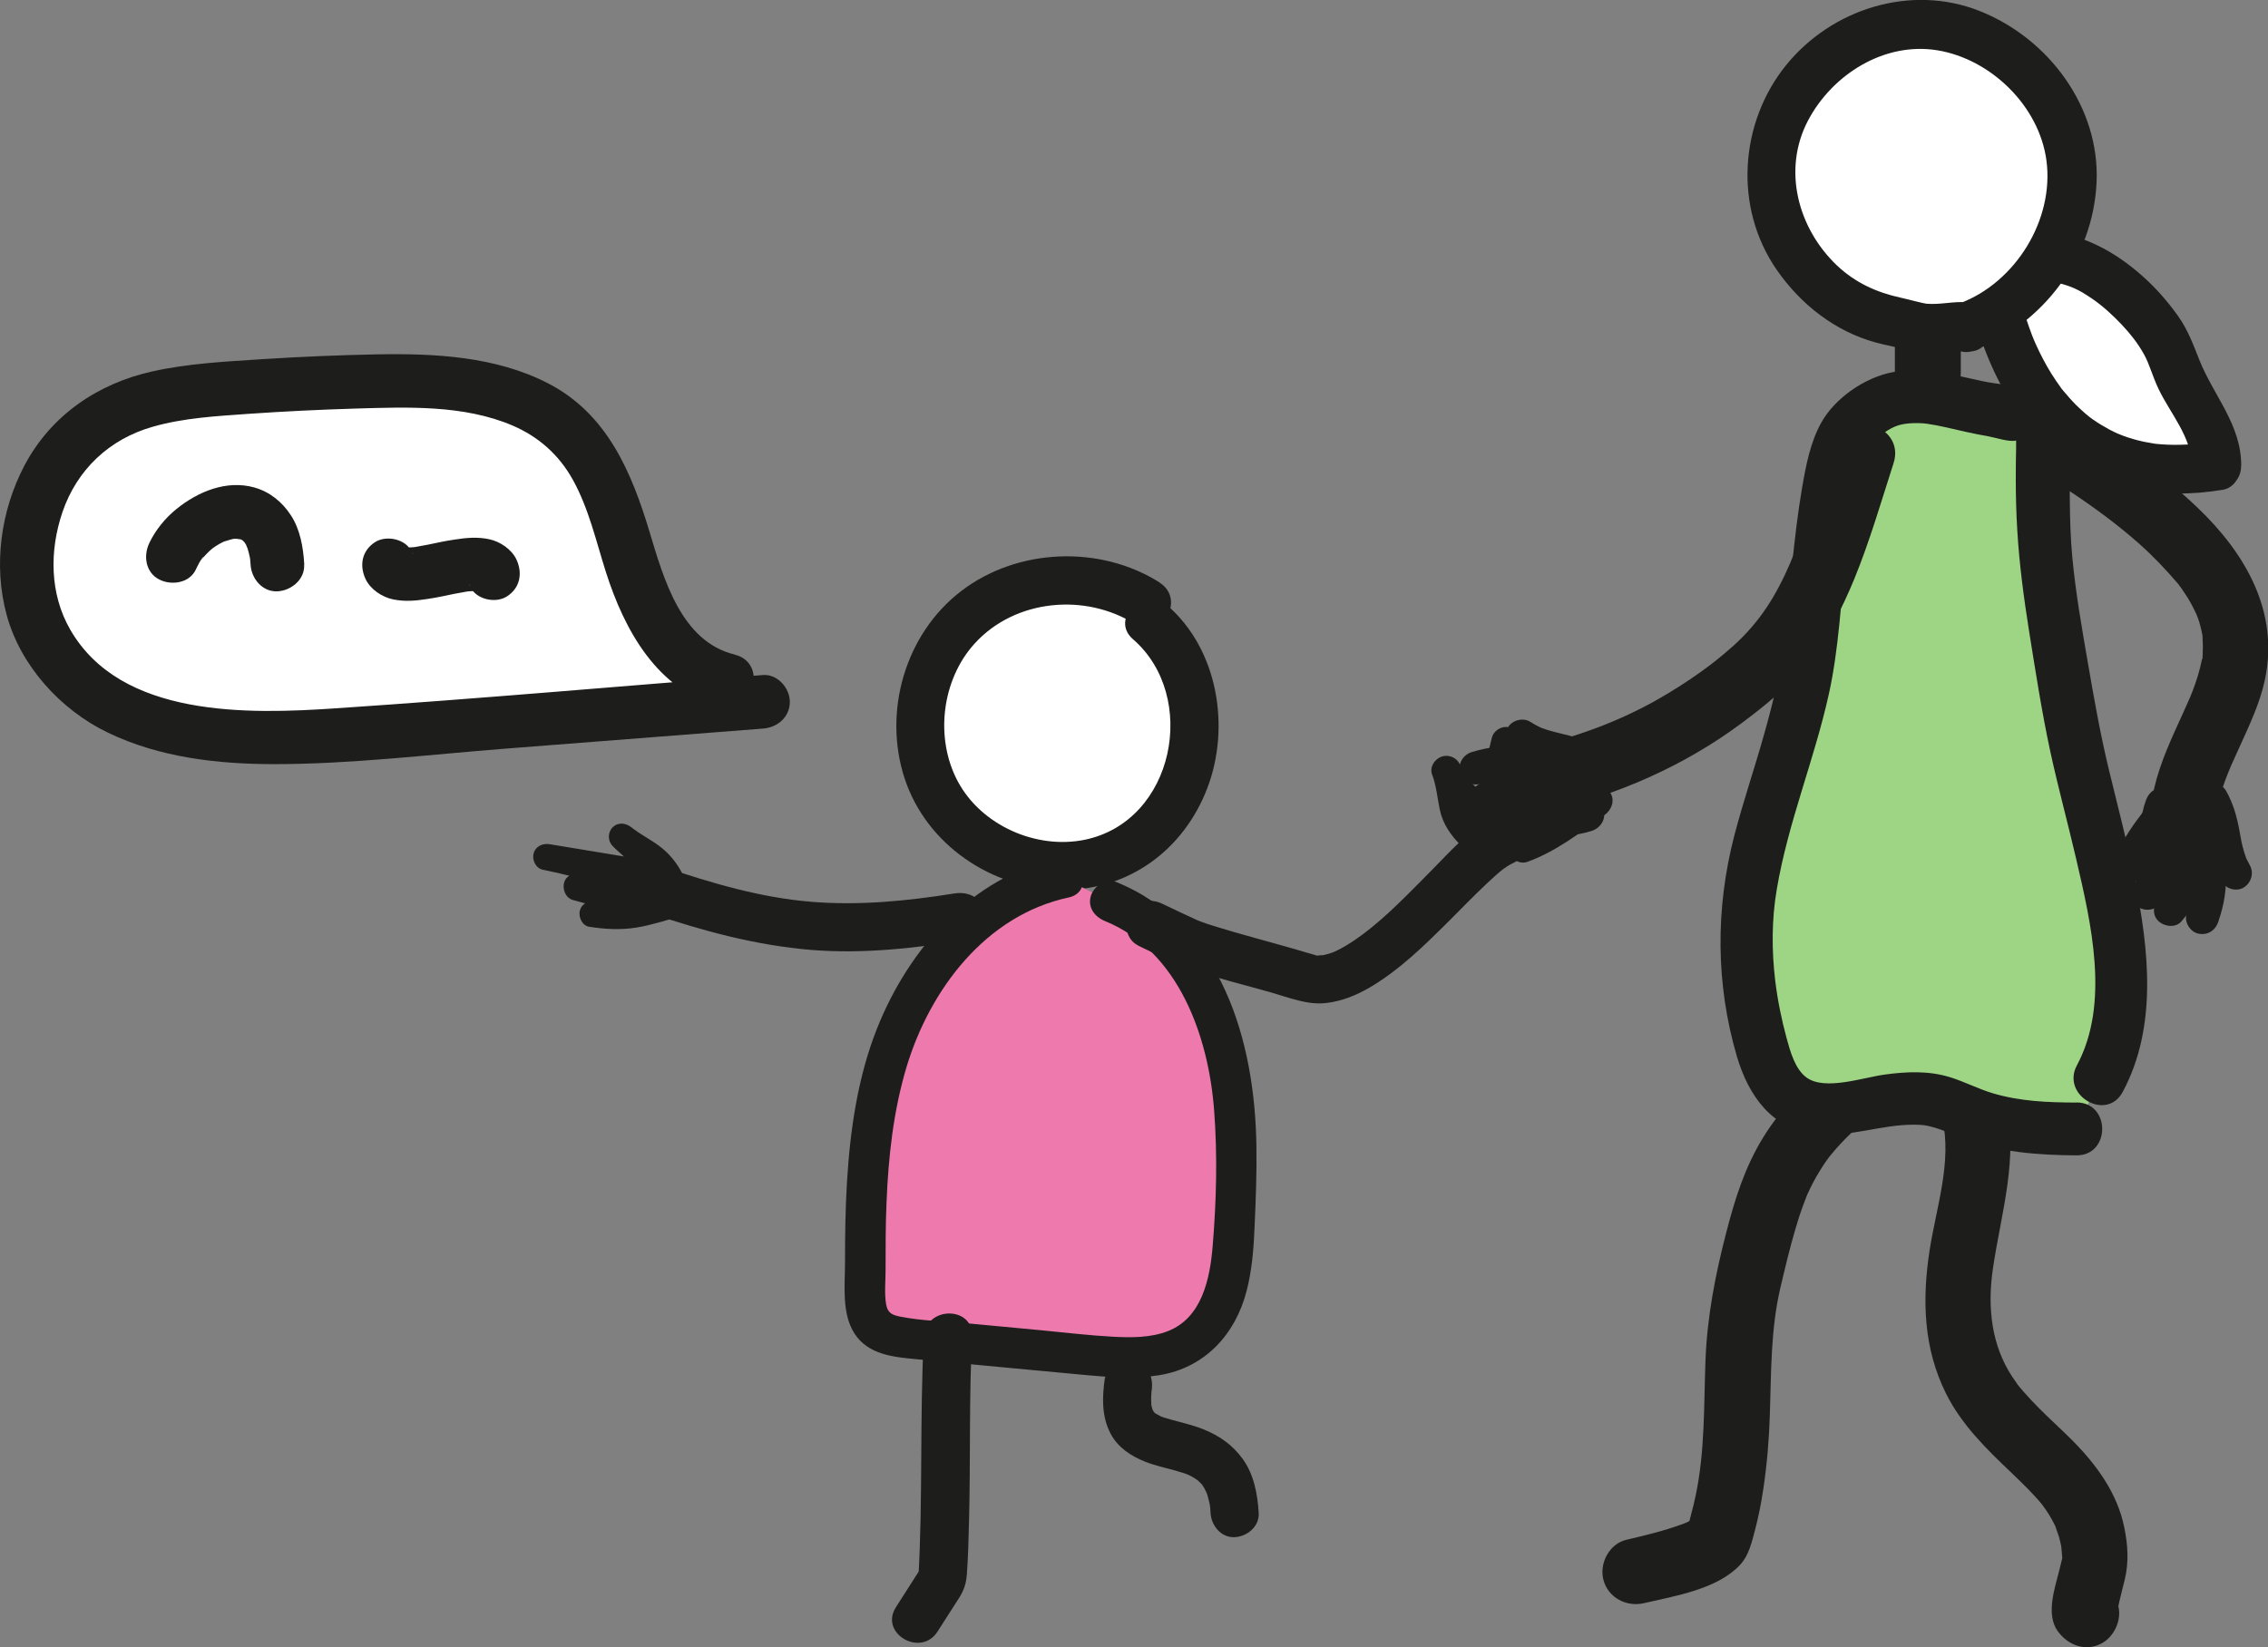 <svg viewBox="0 0 209.16 151.96" xmlns="http://www.w3.org/2000/svg" data-name="Layer 2" id="Layer_2">
  <rect x="0" y="0" width="209.16" height="151.96" fill="#808080" stroke="none"/>
  <defs>
    <style>
      .cls-1 {
        fill: #1d1d1b;
      }

      .cls-1, .cls-2, .cls-3, .cls-4 {
        stroke-width: 0px;
      }

      .cls-2 {
        fill: #9dd584;
      }

      .cls-3 {
        fill: #fff;
      }

      .cls-4 {
        fill: #ee79ad;
      }
    </style>
  </defs>
  <g data-name="Layer 1" id="Layer_1-2">
    <g>
      <g>
        <g>
          <g>
            <path d="M105.85,55.66c-5.17-3.39-12.68-2.69-17.08,1.65s-5.17,11.91-1.66,17c3.51,5.09,10.93,7.05,16.46,4.28,7.52-3.78,8.94-15.78,2.5-21.2" class="cls-3"></path>
            <path d="M106.97,53.75c-5.51-3.5-13.13-3.2-18.32.77s-7.23,11.14-5.23,17.27,8.08,10.26,14.56,10.3c6.15.04,11.18-3.71,13.35-9.36s1-12.84-3.7-16.9c-2.15-1.86-5.31,1.27-3.14,3.14,6.07,5.25,3.85,16.8-4.47,18.5-4.47.91-9.5-1.33-11.67-5.35s-1.5-9.43,1.54-12.76c3.73-4.1,10.23-4.69,14.83-1.76,2.42,1.54,4.65-2.3,2.24-3.84h0Z" class="cls-1"></path>
          </g>
          <g>
            <path d="M98.07,80.99c-7.54,1.52-13.21,8.17-15.77,15.42-2.55,7.26-2.54,15.13-2.49,22.82,0,1.05.04,2.18.71,2.99.77.93,2.1,1.11,3.29,1.22,5.6.53,11.21,1.06,16.81,1.58,3.27.31,6.89.52,9.51-1.46,3.12-2.36,3.55-6.81,3.7-10.72.23-5.68.44-11.46-1.07-16.93-1.51-5.47-5.06-10.69-10.36-12.75" class="cls-4"></path>
            <path d="M97.57,79.18c-7.99,1.71-13.78,8.37-16.69,15.7-1.78,4.49-2.48,9.37-2.77,14.16-.15,2.47-.18,4.94-.18,7.41,0,2.12-.33,4.69.87,6.56,1.27,1.98,3.64,2.18,5.77,2.38,2.64.25,5.27.5,7.91.74s5.27.5,7.91.74c2.18.2,4.35.34,6.52-.01,4.19-.68,7.01-3.74,8.05-7.75.5-1.92.66-3.93.74-5.91.11-2.49.21-4.98.17-7.48-.14-9.67-3.18-20.41-12.96-24.37-.95-.38-2.05.42-2.31,1.31-.31,1.07.38,1.93,1.31,2.31,6.82,2.77,9.55,10.7,10.06,17.45.32,4.16.21,8.44-.14,12.6-.25,2.98-1,6.55-4.11,7.77-1.61.63-3.41.61-5.11.52-2.15-.12-4.3-.37-6.44-.58-2.31-.22-4.62-.43-6.92-.65-2.05-.19-4.2-.22-6.22-.62-.76-.15-1.17-.34-1.31-1.14-.17-1.01-.05-2.15-.05-3.17,0-2.09,0-4.17.09-6.26.17-4.21.63-8.4,1.84-12.45,2.16-7.17,7.31-14.01,14.96-15.65,2.36-.5,1.36-4.12-1-3.62h0Z" class="cls-1"></path>
          </g>
          <path d="M85.2,123.31c-.39,7.45-.08,14.92-.51,22.37l.3-1.12c-.79,1.24-1.58,2.48-2.37,3.71-1.54,2.42,2.3,4.65,3.84,2.24.66-1.03,1.32-2.06,1.98-3.09.46-.73.67-1.34.73-2.24.12-1.69.16-3.38.2-5.07.14-5.6-.01-11.21.28-16.8.15-2.86-4.29-2.85-4.44,0h0Z" class="cls-1"></path>
          <path d="M101.9,127.08c-.26,1.77-.33,3.56.53,5.19.68,1.28,1.88,2.05,3.18,2.57.93.37,1.92.57,2.89.85.24.07.48.14.72.22.13.04.25.09.37.14.48.17-.5-.24-.04-.02.23.11.45.22.66.36.1.06.19.14.3.2.23.12-.47-.4-.2-.16.06.05.12.1.17.15.11.1.22.22.33.32.41.41-.2-.33.01,0,.09.14.19.28.27.43.05.09.3.65.15.26s.07.23.11.33c.06.2.11.4.16.61.02.11.05.22.07.33.01.08.08.49.02.12-.06-.4,0,.09.01.14.01.15.02.31.03.46.07,1.16.97,2.28,2.22,2.22,1.15-.05,2.29-.98,2.22-2.22-.1-1.73-.44-3.57-1.48-5-.94-1.3-2.14-2.13-3.62-2.73-.97-.39-1.98-.61-2.98-.89-.21-.06-.43-.12-.64-.19-.12-.04-.23-.08-.34-.12-.52-.18.46.23.09.04-.19-.1-.38-.2-.57-.31-.36-.21.04-.04.15.13-.05-.09-.2-.18-.27-.25-.03-.03-.06-.08-.1-.11-.22-.17.29.46.16.21-.06-.11-.14-.23-.2-.33-.25-.4.16.55.03.07-.04-.14-.09-.29-.12-.43-.01-.06-.02-.13-.04-.19-.09-.36.04.59.03.19,0-.17-.02-.33-.02-.5,0-.2,0-.41.02-.61,0-.11.02-.22.03-.33.03-.44-.08.51,0,.03.17-1.14-.29-2.44-1.55-2.73-1.06-.24-2.55.32-2.73,1.55h0Z" class="cls-1"></path>
          <path d="M88.01,82.42c-4.36.7-8.77,1.13-13.18.77-4.68-.38-9.24-1.73-13.67-3.23-2.71-.92-3.88,3.37-1.18,4.28,4.83,1.64,9.75,2.97,14.85,3.39,4.81.39,9.62-.17,14.37-.93,1.19-.19,1.84-1.67,1.55-2.73-.35-1.26-1.54-1.74-2.73-1.55h0Z" class="cls-1"></path>
          <path d="M104.94,87.22c1.72.82,3.43,1.7,5.24,2.31,2.3.78,4.69,1.35,7.03,2.02,1.65.47,3.32,1.17,5.07.98,1.43-.16,2.77-.7,4.01-1.42,2.76-1.61,5.11-3.93,7.35-6.16,1.15-1.15,2.28-2.32,3.47-3.44.5-.47,1.01-.94,1.55-1.37.2-.16-.06.05-.08.07.14-.1.27-.2.41-.29.2-.13.41-.24.62-.34,1.09-.49,1.36-2.08.8-3.04-.66-1.12-1.94-1.29-3.04-.8-2.03.92-3.71,2.9-5.25,4.45-2.05,2.06-4.15,4.29-6.44,6-.93.7-2.21,1.5-2.98,1.74-.23.07-.47.14-.71.19-.35.07.34-.02,0,0-.13,0-.26,0-.39.02-.49.05.09.08-.25-.02-.59-.16-1.17-.34-1.75-.51-2.55-.74-5.13-1.4-7.67-2.19-.36-.11-.72-.23-1.07-.36-.17-.06-.34-.13-.51-.2-.27-.1.45.21-.06-.03-1.04-.48-2.07-.96-3.1-1.46-1.08-.52-2.4-.3-3.04.8-.57.97-.29,2.52.8,3.04h0Z" class="cls-1"></path>
          <path d="M62.94,80.61c-.54-1.05-1.25-1.92-2.21-2.62-.81-.59-1.71-1.04-2.5-1.67-.52-.41-1.22-.5-1.73,0-.47.47-.46,1.25,0,1.73.49.5,1.05.93,1.53,1.43.05.05.25.32.09.09.08.12.15.24.21.37-.09-.19.09.27.1.32.07.22.12.45.16.67l1.5-1.5c-3.13-.52-6.25-1.03-9.38-1.55-.65-.11-1.31.17-1.5.85-.16.6.2,1.37.85,1.5,3.61.71,7.07,1.99,10.74,2.35,1.4.14,1.62-2.04.32-2.4-1.38-.39-2.76-.45-4.17-.25s-2.72.55-4.1.75c-1.23.18-1.09,2.07,0,2.35,3.12.81,6.16,1.86,9.43,1.58l-.32-2.4c-1.21.33-2.4.72-3.63.95-1.06.2-2.24.15-3.35-.02-.65-.1-1.31.17-1.5.85-.16.58.2,1.4.85,1.5,1.46.23,2.87.31,4.34.08,1.34-.21,2.64-.65,3.94-1s1.08-2.52-.32-2.4c-3.07.26-5.86-.73-8.78-1.49v2.35c2.36-.34,4.6-1.16,6.98-.49l.32-2.4c-3.44-.33-6.71-1.6-10.09-2.26l-.65,2.35c3.13.52,6.25,1.03,9.38,1.55.93.15,1.71-.53,1.5-1.5-.19-.87-.47-1.7-1.06-2.38-.49-.58-1.13-1.03-1.66-1.58l-1.73,1.73c.86.68,1.78,1.23,2.68,1.83.66.44,1.21,1.12,1.64,1.96.72,1.4,2.83.16,2.11-1.23h0Z" class="cls-1"></path>
          <path d="M136.69,76.05c-.2-.2-.53-.54-.63-.67-.05-.07-.27-.41-.37-.6-.03-.06-.14-.38-.04-.07-.03-.1-.07-.2-.1-.3-.06-.21-.11-.43-.15-.64-.19-1.04-.3-2.05-.67-3.05l-2.49,1.05c.52.92,1.07,1.83,1.79,2.61.76.82,1.72,1.45,2.67,2.02.74.45,1.79.03,2-.81.57-2.25.96-4.54,1.53-6.79h-2.63c.53,1.45,1.18,2.91,1.47,4.44.01.05.08.57.05.28.01.13.03.26.03.39.02.36,0,.71-.02,1.07-.02.29.02-.07-.03.2-.04.2-.07.4-.12.6-.1.44-.24.88-.39,1.31l2.68.36c.13-1.41.14-2.84.31-4.25.15-1.18.53-2.46,1.27-3.53l-2.49-1.05c-.47,3.24-1.37,6.28-3.11,9.04-.82,1.31,1.07,2.77,2.14,1.65s2.13-2.1,3.05-3.29,1.55-2.55,1.94-4.02c.19-.71-.24-1.48-.95-1.68s-1.48.24-1.68.95c-.1.39-.22.77-.36,1.15,0,0-.16.41-.07.18-.07.16-.14.31-.22.47-.13.26-.27.51-.43.75-.09.13-.18.27-.27.4-.05.06-.09.13-.14.19.08-.1.09-.11.03-.04-.87,1.07-1.88,2.01-2.83,3.01l2.14,1.65c1.85-2.95,2.89-6.27,3.38-9.7.1-.67-.11-1.33-.79-1.61s-1.3-.02-1.7.56c-1.87,2.7-1.66,6.03-1.96,9.15-.06.67.57,1.26,1.18,1.34.7.08,1.27-.32,1.49-.98.57-1.65.8-3.31.52-5.04-.26-1.62-.96-3.16-1.52-4.69-.21-.57-.68-1-1.31-1-.59,0-1.17.42-1.31,1-.57,2.25-.96,4.54-1.53,6.79l2-.81c-.46-.28-.92-.57-1.35-.89-.33-.24.18.16-.11-.09-.07-.06-.15-.12-.22-.19-.15-.14-.3-.28-.44-.43-.12-.13-.24-.27-.36-.41.2.25-.03-.05-.05-.08-.07-.1-.13-.19-.2-.29-.27-.41-.51-.84-.76-1.27-.33-.59-1.1-.82-1.7-.56s-1.03.96-.79,1.61c.4,1.07.48,2.15.71,3.25.27,1.3,1.01,2.37,1.94,3.29.52.52,1.4.52,1.93,0s.53-1.41,0-1.93h0Z" class="cls-1"></path>
        </g>
        <g>
          <path d="M184.4,41.34c4.56,2.64,9.1,5.47,12.87,8.81,1.3,1.15,2.47,2.39,3.6,3.71.49.58-.35-.53.06.08.08.12.17.23.25.34.19.28.38.56.56.84.36.58.65,1.18.94,1.79-.29-.61-.11-.25.03.14.08.23.15.46.21.69.07.25.12.5.17.75,0,.03.1.43.07.45,0,0-.07-.92-.04-.22.02.48.05.95.02,1.43,0,.12.02.64-.06.7-.03.02.16-.86.05-.39-.03.14-.05.28-.07.41-.19.97-.49,1.91-.84,2.84-.08.2-.16.4-.24.6-.23.6.3-.67,0,0-.22.49-.43.98-.65,1.46-1.03,2.26-2.11,4.53-2.67,6.96-.37,1.6.49,3.29,2.12,3.73,1.53.42,3.37-.52,3.73-2.12.24-1.07.59-2.11,1-3.12.1-.24.47-1.07.03-.1.1-.23.2-.45.3-.68.22-.49.44-.98.67-1.48.92-2.03,1.91-4.09,2.37-6.28,1.32-6.28-1.81-11.65-6.25-15.88s-9.82-7.64-15.15-10.73c-3.39-1.96-6.44,3.28-3.06,5.24h0Z" class="cls-1"></path>
          <g>
            <path d="M202.72,74.49c.08.15.17.31.24.46.04.08.07.15.11.23-.07-.17-.07-.18-.01-.02.1.29.2.58.28.88.14.53.24,1.07.33,1.61.23,1.29.58,2.52,1.22,3.67.38.69,1.38.97,2.05.54s.95-1.32.54-2.05c-.08-.15-.17-.31-.24-.46-.04-.08-.07-.15-.11-.23.07.17.07.18.01.02-.1-.29-.2-.58-.28-.88-.14-.53-.24-1.07-.33-1.61-.23-1.29-.58-2.52-1.22-3.67-.38-.69-1.38-.97-2.05-.54s-.95,1.32-.54,2.05h0Z" class="cls-1"></path>
            <path d="M201.74,75.38c-.03,1.69.24,3.33.49,5,.03.22-.03-.06-.02-.11-.02.05.02.18.03.24.01.14.03.29.03.44.02.33,0,.65-.02.98,0,.09-.02.19-.03.28.02-.2.03-.17,0,.01-.04.19-.07.38-.12.57-.12.5-.27,1-.44,1.48-.26.74.29,1.67,1.05,1.85.84.19,1.57-.25,1.85-1.05.55-1.58.86-3.23.65-4.9-.1-.75-.23-1.49-.34-2.23-.06-.37.02.22,0-.01,0-.1-.02-.21-.04-.31-.02-.22-.04-.44-.06-.67-.03-.52-.04-1.05-.03-1.57.01-.79-.7-1.54-1.5-1.5s-1.49.66-1.5,1.5h0Z" class="cls-1"></path>
            <path d="M199.75,75.3c-.02.86.03,1.72.14,2.57.06.46.13.92.19,1.38.01.08.02.15.03.23.03.19-.04-.36-.01-.09.02.16.04.32.05.47.02.29.02.58,0,.87,0,.06-.04.32,0,.05s0-.01-.01.05c-.04.15-.07.31-.12.46-.02.07-.05.14-.07.21-.1.31.16-.31,0,0-.08.15-.16.31-.24.46-.1.16-.2.32-.31.48-.02.03-.27.35-.07.1-.09.11-.17.21-.26.32-.51.6-.63,1.54,0,2.12.56.51,1.58.64,2.12,0,1.19-1.4,2.06-2.97,1.98-4.86-.03-.78-.18-1.56-.29-2.34-.04-.31.04.33,0-.01-.01-.09-.02-.18-.03-.27-.02-.21-.04-.42-.06-.63-.04-.52-.05-1.05-.03-1.57.02-.79-.71-1.54-1.5-1.5s-1.48.66-1.5,1.5h0Z" class="cls-1"></path>
            <path d="M197.92,73.78c-.55,1.47-.59,2.97-.48,4.51.02.29.04.58.04.87,0,.15,0,.31,0,.46,0,.09-.01.17-.02.26,0,.05-.04.29,0,.06.04-.24-.02.07-.03.12-.01.07-.03.15-.05.22-.04.17-.09.34-.15.5-.02.06-.14.33-.01.05-.04.08-.07.16-.11.24-.11.21-.23.42-.35.62-.41.67-.17,1.68.54,2.05s1.61.18,2.05-.54c.88-1.42,1.21-2.96,1.11-4.61-.04-.63-.1-1.27-.09-1.9,0-.19.02-.38.03-.57.01-.18,0-.08,0,.04.02-.1.03-.21.05-.31.08-.43.21-.85.37-1.27.28-.74-.31-1.68-1.05-1.85-.85-.19-1.55.26-1.85,1.05h0Z" class="cls-1"></path>
            <path d="M199.6,72.41c-.89,1.13-1.8,2.24-2.65,3.41s-1.56,2.42-2.12,3.76c-.14.33-.02.86.15,1.16.18.31.54.61.9.69.38.09.82.07,1.16-.15s.53-.52.69-.9c-.04.1-.09.21-.02.05.03-.07.06-.14.09-.2.07-.15.15-.3.22-.45.15-.28.3-.56.46-.84.33-.55.68-1.08,1.06-1.6.18-.24.36-.49.54-.73.03-.03.22-.29.09-.12-.12.16.03-.04.06-.07.09-.12.19-.24.28-.35.4-.51.81-1.02,1.21-1.53.26-.33.44-.63.44-1.06,0-.37-.16-.81-.44-1.06-.54-.5-1.61-.66-2.12,0h0Z" class="cls-1"></path>
          </g>
          <path d="M179.12,103.18c.92,4-.56,8.21-1.17,12.18-.7,4.55-.57,9.01,1.52,13.2,1.43,2.87,3.75,5.14,6.05,7.32,1.02.98,2.04,1.96,2.93,3.06-.36-.45.12.17.22.33.2.29.38.58.55.89.15.27.29.54.42.82-.24-.53.19.6.25.81.1.37.19.75.24,1.13-.09-.62.12,1.05.04,1.06.05,0,.2-1.04-.02-.09-.08.35-.17.7-.26,1.05-.41,1.64-1.22,3.99-.13,5.52.95,1.33,2.65,1.97,4.15,1.09,1.32-.77,2.05-2.81,1.09-4.15.19.26.29.75.31,1.09,0-.16.06-.57-.05.23.05-.33.12-.65.19-.98.15-.68.34-1.34.5-2.02.39-1.63.29-3.21-.05-4.84-.63-3.12-2.55-5.75-4.75-7.97-1.02-1.03-2.1-1.99-3.12-3.02-.49-.49-.97-1-1.43-1.53-.22-.25-.43-.5-.63-.76.28.36-.33-.49-.45-.68-1.83-2.83-2.27-6.25-1.72-9.95.77-5.17,2.38-10.16,1.17-15.41-.37-1.6-2.2-2.54-3.73-2.12-1.64.45-2.49,2.13-2.12,3.73h0Z" class="cls-1"></path>
          <path d="M169.27,97.8c-2.57,2.02-4.93,4.31-6.65,7.1s-2.62,5.71-3.4,8.72c-1.03,3.95-1.79,7.86-1.94,11.96s-.04,8.29-.9,12.37c-.13.61-.27,1.22-.44,1.82.02-.06-.23.93-.26.93.09,0,.62-.78.34-.45-.22.26.51-.28.14-.13-.17.07-.36.2-.52.28-.09.05-.51.23-.02.02-.18.08-.37.14-.55.21-1.65.6-3.36,1.01-5.07,1.41-1.6.37-2.54,2.2-2.12,3.73.45,1.64,2.13,2.49,3.73,2.12,2.88-.67,6.75-1.28,8.86-3.53.82-.88,1.08-2.08,1.38-3.21.33-1.25.58-2.52.77-3.81.34-2.28.53-4.56.6-6.86.13-4.02.08-7.86.97-11.68.43-1.82.86-3.65,1.39-5.44.22-.76.46-1.51.74-2.25.05-.14.35-.91.25-.67-.14.34.08-.18.11-.26.09-.2.19-.4.28-.6.35-.71.74-1.39,1.17-2.05.19-.3.4-.58.61-.87-.32.43-.04.05.03-.03.18-.21.36-.43.54-.64,1.27-1.45,2.74-2.71,4.25-3.9,1.29-1.02,1.06-3.23,0-4.29-1.27-1.27-3-1.02-4.29,0h0Z" class="cls-1"></path>
          <g>
            <path d="M191.5,104.15c-10.88,0-10.2-2.93-15.32-2.82-4.07.08-9.1,2.43-11.75-.66-1.37-1.6-1.94-3.73-2.41-5.79-3.12-13.87,1.91-19.4,4.65-33.34.74-3.76,1.23-19.22,3.85-22.01,4.85-5.16,8.35-2.16,15.38-1.36.78.09,1.66.23,2.12.87.37.52.36,1.21.34,1.84-.29,10.27.8,14.93,2.52,25.06,1.72,10.13,7.73,24.57,2.75,33.56" class="cls-2"></path>
            <path d="M191.5,101.71c-2.69-.01-5.2-.11-7.73-.86-1.34-.4-2.58-1.06-3.91-1.47-1.98-.62-4.03-.53-6.06-.25s-5.47,1.49-7.17.29c-1.08-.76-1.53-2.43-1.86-3.63-.47-1.72-.83-3.5-1.05-5.28-.34-2.8-.34-5.69.14-8.48,1.03-6.13,3.46-11.94,4.8-18,.93-4.21,1.11-8.54,1.57-12.81.25-2.3.49-4.31.99-6.64.19-.88.43-1.74.71-2.6.21-.65-.15.12.17-.4.07-.11.18-.27.23-.4.08-.23-.47.48.21-.21.77-.79,1.69-1.48,2.55-1.74.74-.23,1.91-.24,2.62-.14,1.21.17,2.4.49,3.59.75.69.15,1.37.29,2.07.41.63.11,2.01.57,2.58.38l.34.08c.26.08.14-.12-.36-.6,0,0,0,1.22,0,1.26-.02.92-.03,1.83-.03,2.75,0,1.61.04,3.22.14,4.83.19,3.12.6,6.21,1.09,9.29.59,3.68,1.16,7.38,1.94,11.02.72,3.33,1.62,6.62,2.39,9.93,1.38,5.94,3.15,13.36.08,19.08-1.49,2.77,2.73,5.24,4.22,2.46,3.23-6.02,2.41-13.14,1.12-19.58-.68-3.36-1.55-6.68-2.36-10.01s-1.41-6.72-1.99-10.11c-.55-3.17-1.1-6.33-1.41-9.54-.35-3.68-.19-7.33-.29-11.01-.06-2.14-1.11-3.88-3.24-4.5-1.53-.44-3.25-.49-4.82-.83-2.71-.59-5.43-1.34-8.21-.82-2.54.47-5.32,2.37-6.59,4.64-1.01,1.8-1.42,3.96-1.77,5.98-.84,4.89-1.12,9.83-1.68,14.75-.03.22-.05.44-.08.65.05-.37.05-.3,0,0-.11.64-.24,1.28-.38,1.92-.41,1.89-.88,3.76-1.41,5.61-.87,3.08-1.9,6.11-2.71,9.21-1.74,6.71-1.72,13.68.24,20.36,1.08,3.66,3.26,6.74,7.27,7.17,3.07.33,6.03-.89,9.08-.87.21,0,.41.01.61.02.25.01.69.09.17,0,.37.06.74.14,1.11.25.64.19,1.24.45,1.85.71,1.94.81,3.9,1.29,5.99,1.55,1.74.22,3.49.29,5.25.3,3.14.01,3.15-4.87,0-4.88h0Z" class="cls-1"></path>
          </g>
          <path d="M168.79,41.1c-.67,2.07-1.31,4.14-2,6.21-.3.91-.62,1.82-.95,2.73-.16.43-.32.86-.49,1.28,0-.02-.38.92-.2.5-1.37,3.19-2.87,5.56-5.29,7.75-.52.47-1.06.91-1.6,1.35-.14.11-.28.22-.42.33.26-.2.24-.19-.04.03-.31.23-.61.46-.92.68-1.34.96-2.74,1.85-4.18,2.66-3.61,2.02-7.46,3.4-11.49,4.33-1.6.37-2.54,2.2-2.12,3.73.45,1.64,2.13,2.49,3.73,2.12,6.4-1.47,12.54-4.17,17.82-8.11,2.14-1.6,4.23-3.28,5.9-5.38,1.92-2.42,3.3-5.06,4.47-7.91,1.42-3.48,2.47-7.1,3.62-10.68s-4.66-5.32-5.85-1.61h0Z" class="cls-1"></path>
          <path d="M180.83,34.37c0-1.48,0-2.97,0-4.45,0-.78-.34-1.6-.89-2.15s-1.39-.92-2.15-.89-1.6.29-2.15.89-.89,1.32-.89,2.15c0,1.48,0,2.97,0,4.45,0,.78.34,1.6.89,2.15s1.39.92,2.15.89,1.6-.29,2.15-.89.89-1.32.89-2.15h0Z" class="cls-1"></path>
          <g>
            <path d="M204.42,42.99c.11-3.57-2.95-6.41-4-9.82-1.05-3.42-5.82-8.05-9.25-9.05-3.44-1-4.82-.9-7.51,1.47,0,0,2.36,20.55,20.77,17.4Z" class="cls-3"></path>
            <path d="M206.69,42.99c.02-3.83-2.54-6.45-3.87-9.81-.57-1.43-1.06-2.78-1.97-4.05-.97-1.36-2.08-2.62-3.33-3.72-2.54-2.24-5.4-3.77-8.8-4.12-1.52-.16-3.01.17-4.35.93-1.23.69-3,1.84-3,3.39,0,1.96.79,4.17,1.43,5.97,1.29,3.59,3.22,7.08,6.11,9.63,4.51,3.99,10.29,4.93,16.1,3.97,1.21-.2,1.89-1.7,1.59-2.8-.35-1.29-1.58-1.79-2.8-1.59-1.28.21-2.95.31-4.45.2-.15-.01-.3-.03-.46-.04-.72-.06.25.04-.17-.02-.32-.05-.64-.11-.96-.17-.67-.14-1.34-.33-1.98-.57-.15-.05-.79-.33-.37-.14-.29-.13-.58-.27-.87-.42-.52-.28-1.03-.59-1.52-.93-.13-.09-.25-.18-.37-.27.06.05.35.29.03.02-.21-.17-.42-.34-.62-.53-.42-.37-.82-.77-1.19-1.19-.2-.22-.38-.44-.57-.66-.07-.09-.15-.18-.22-.27.31.39.1.14.04.05-.33-.46-.65-.92-.95-1.4-.54-.87-1.01-1.78-1.43-2.71-.04-.09-.08-.19-.12-.28-.22-.47.15.36.02.06-.08-.21-.17-.41-.25-.62-.17-.44-.32-.88-.47-1.32-.23-.71-.44-1.42-.61-2.14-.14-.58-.27-1.16-.37-1.74-.03-.17-.05-.34-.08-.51-.07-.38.09.75.05.39l-.67,1.61c.45-.39.9-.75,1.42-1.05.01,0,.66-.3.31-.17.21-.08.42-.13.64-.18-.44.09.39,0,.5,0,.06,0,.69.06.38.02.58.08,1.16.24,1.73.4,1.01.29,1.69.64,2.7,1.33s1.93,1.54,2.77,2.43c.79.84,1.46,1.69,2.02,2.69.53.94.78,2.02,1.37,3.25,1.08,2.25,3.06,4.45,3.05,7.06-.02,2.93,4.54,2.93,4.55,0Z" class="cls-1"></path>
          </g>
          <g>
            <path d="M181.35,30.16c6.33-2.27,10.61-9.31,9.58-15.96-1.03-6.65-7.37-12.09-14.1-11.96-6.78.12-12.97,5.94-13.52,12.69-.55,6.75,4.63,13.49,11.3,14.7,0,0,.39.08,2.61.6.9.21,2.9-.21,4.12-.08Z" class="cls-3"></path>
            <path d="M181.96,32.35c6.47-2.42,11.07-8.58,11.39-15.52s-4.42-13.29-10.77-15.81c-6.33-2.52-13.64-.23-17.87,5s-4.9,13.06-.83,18.91c2.19,3.15,5.36,5.64,9.09,6.66.99.27,2.01.45,3.01.69,1.83.43,3.53.02,5.37.15,2.92.21,2.91-4.35,0-4.55-1.21-.09-2.43.24-3.64.14-.37-.03-1.65-.39-2.43-.56-2.24-.49-4.2-1.39-5.88-2.98-3.6-3.43-5.04-8.83-2.66-13.36,2.24-4.25,7.03-7.28,11.93-6.48s9.39,5.11,10.06,10.18c.72,5.46-2.86,11.24-7.99,13.16-1.15.43-1.94,1.54-1.59,2.8.3,1.11,1.64,2.02,2.8,1.59Z" class="cls-1"></path>
          </g>
          <g>
            <path d="M147.86,69.15c-1.11-.71-2.35-1.11-3.62-1.41-.54-.13-1.09-.26-1.62-.43-.14-.05-.28-.1-.43-.15-.16-.06-.14-.06.04.02-.07-.03-.14-.06-.22-.1-.3-.14-.6-.31-.88-.49-.67-.43-1.7-.16-2.08.54-.4.75-.17,1.62.54,2.08,1.11.71,2.35,1.11,3.62,1.41.54.13,1.09.26,1.62.43.14.05.28.1.43.15.16.06.14.06-.04-.02.07.03.14.06.22.1.3.14.6.31.88.49.67.43,1.7.16,2.08-.54.4-.75.17-1.62-.54-2.08h0Z" class="cls-1"></path>
            <path d="M145.4,69.66c-.53-.02-1.05-.05-1.57-.11-.15-.02-.15-.02,0,0-.11-.02-.21-.03-.32-.05-.2-.03-.4-.07-.59-.11-.66-.13-1.31-.3-1.97-.41-1.79-.31-3.5-.12-5.23.4-.76.23-1.32,1.08-1.06,1.87s1.05,1.3,1.87,1.06c.47-.14.95-.27,1.44-.36.11-.02.22-.04.33-.06.17-.03.1-.01-.03,0,.19-.02.39-.04.58-.05.33-.01.66,0,.98.02.06,0,.19.04.24.03-.06.01-.33-.05-.12-.01.16.03.32.05.47.09,1.66.33,3.27.67,4.97.73.79.03,1.55-.72,1.52-1.52-.04-.84-.67-1.49-1.52-1.52h0Z" class="cls-1"></path>
            <path d="M145.39,71.7c-.49-.01-.99-.05-1.48-.1-.41-.04.32.05-.07,0-.11-.02-.23-.04-.34-.05-.18-.03-.35-.06-.53-.1-.79-.15-1.58-.33-2.38-.4-1.89-.18-3.49.7-4.94,1.83-.63.49-.55,1.64,0,2.15.67.61,1.48.52,2.15,0-.22.17.13-.09.14-.1.07-.05.14-.1.21-.15.18-.12.37-.24.56-.34.08-.04.16-.09.24-.13.07-.04.31-.07.1-.05s.03,0,.09-.03c.09-.03.18-.06.27-.08.14-.04.31-.04.43-.09-.09.04-.36.03-.11.02.07,0,.14,0,.21-.01.14,0,.28,0,.42,0,.09,0,.17.01.25.02.06,0,.33.04.06,0s.2.04.28.05c.15.03.31.06.46.09.35.07.7.14,1.05.21.96.17,1.93.29,2.91.31.79.02,1.55-.71,1.52-1.52s-.67-1.5-1.52-1.52h0Z" class="cls-1"></path>
            <path d="M146.02,73.72c-.22.07-.45.14-.68.2-.09.02-.17.04-.26.06,0,0-.4.08-.17.04s-.15.01-.16.02c-.08,0-.16.01-.23.02-.19.01-.38.01-.56,0-.66-.01-1.3-.11-1.95-.19-1.66-.19-3.21.12-4.67.94-.69.39-.98,1.39-.54,2.08s1.34.96,2.08.54c.18-.1.38-.19.56-.29.16-.09-.21.07.05-.02.08-.03.15-.06.23-.08.18-.06.37-.11.55-.15.04,0,.18-.06.21-.04-.07-.04-.33.03-.04,0,.62-.04,1.23,0,1.85.08,1.55.19,3.03.21,4.53-.29.75-.25,1.32-1.06,1.06-1.87-.24-.75-1.06-1.32-1.87-1.06h0Z" class="cls-1"></path>
            <path d="M146.42,72.59c-1.05.76-2.09,1.55-3.17,2.27-.53.36-1.08.7-1.65,1-.27.15-.55.29-.83.42-.09.04-.18.08-.26.12-.03.02-.27.12-.08.04s-.05.02-.09.03c-.09.04-.18.07-.27.1-.74.27-1.33,1.04-1.06,1.87.24.73,1.07,1.35,1.87,1.06,2.64-.97,4.82-2.66,7.08-4.3.64-.46,1.02-1.34.54-2.08-.41-.64-1.39-1.04-2.08-.54h0Z" class="cls-1"></path>
          </g>
        </g>
      </g>
      <g>
        <g>
          <path d="M67.1,62.76c-4.46-.98-7.14-5.54-8.59-9.87-1.45-4.33-2.32-9.09-5.38-12.48-4.4-4.89-11.8-5.37-18.38-5.24-4.63.09-9.26.32-13.87.68-3.52.28-7.12.65-10.3,2.2C2.5,41.98-.18,53.96,5.45,60.96c6.09,7.57,17.44,7.49,27.13,6.73,12.6-.98,25.19-1.97,37.79-2.95" class="cls-3"></path>
          <path d="M67.75,60.38c-4.94-1.19-6.55-7.02-7.83-11.26-1.67-5.56-3.92-10.94-9.36-13.75-4.84-2.5-10.47-2.78-15.82-2.68-3.56.07-7.11.22-10.66.45-3.34.22-6.74.39-10.02,1.12-5.05,1.12-9.35,4.05-11.8,8.67C.06,47.12-.63,52.16.62,56.75s4.89,8.7,9.34,10.84c4.76,2.29,10.11,2.9,15.34,2.9,7.07,0,14.16-.87,21.21-1.42,7.95-.62,15.91-1.24,23.86-1.86,1.33-.1,2.47-1.06,2.47-2.47,0-1.26-1.13-2.57-2.47-2.47-13.13,1.03-26.26,2.19-39.39,3.07-8.12.55-19.83.88-24.51-7.27-1.89-3.29-1.92-7.27-.71-10.83,1.33-3.9,4.31-6.74,8.35-7.88,2.84-.81,5.81-.97,8.75-1.18,3.3-.23,6.6-.39,9.91-.49,4.79-.14,10-.36,14.51,1.57,2.4,1.03,4.28,2.71,5.55,5,1.47,2.65,2.14,5.66,3.05,8.52,1.68,5.28,4.74,10.96,10.56,12.37,3.09.75,4.4-4.01,1.31-4.76h0Z" class="cls-1"></path>
        </g>
        <path d="M47.64,51.64c-.44-.96-1.52-1.69-2.54-1.9-1.1-.23-2.11-.13-3.21.04-.82.12-1.64.3-2.45.47-.42.08-.84.15-1.26.23-.17.03.72-.08.3-.04-.09,0-.17.02-.26.03-.19.02-.38.03-.57.03-.16,0-.79-.06-.23.01.74.1-.2-.04-.18-.07s.71.35.35.14c-.33-.2.23.19.29.24-.36-.29.26.22.2.29,0,0-.11-.2-.11-.21-.54-1.18-2.33-1.56-3.38-.89-1.21.78-1.46,2.12-.89,3.38.44.96,1.52,1.69,2.54,1.9,1.1.23,2.11.13,3.21-.04.82-.12,1.64-.3,2.45-.47.42-.08.84-.15,1.26-.23.17-.03-.72.08-.3.04.09,0,.17-.02.26-.03.19-.02.38-.03.57-.03.16,0,.79.06.23-.01-.74-.1.2.04.18.07s-.71-.35-.35-.14c.33.2-.23-.19-.29-.24.36.29-.26-.22-.2-.29,0,0,.11.2.11.21.54,1.18,2.33,1.56,3.38.89,1.21-.78,1.46-2.12.89-3.38h0Z" class="cls-1"></path>
        <path d="M28.06,52.08c-.09-1.57-.37-3.24-1.25-4.57-.8-1.22-1.94-2.14-3.35-2.54-2.57-.72-5.2.38-7.18,1.98-1.03.83-1.92,1.92-2.5,3.12s-.36,2.72.89,3.38c1.11.58,2.78.36,3.38-.89.06-.13.57-1.2.71-1.17-.03,0-.47.58-.13.17.07-.08.14-.16.21-.24.15-.17.32-.33.48-.49.08-.07.16-.14.24-.21.09-.08.42-.33.03-.04s-.06.05.04-.02.2-.14.3-.2c.17-.11.35-.22.54-.31.1-.05.21-.1.31-.15.04-.02.08-.03.12-.05.21-.11-.67.25-.31.13.39-.12.76-.24,1.15-.32.19-.04-.76.07-.3.05.09,0,.18-.01.27-.01s.18,0,.27,0c.05,0,.1.01.15.01.28,0-.43-.06-.43-.06.1.08.38.08.51.11.25.08.46.27-.24-.12.09.05.18.08.27.13.08.04.15.09.23.14.35.21-.47-.41-.22-.18.15.14.28.28.42.43.18.19-.37-.53-.23-.3.04.06.08.12.12.18.07.1.13.21.18.31.02.04.04.08.06.13.19.34-.11-.21-.11-.28,0,.11.11.28.14.39.09.28.16.58.22.87.01.08.03.16.04.24.07.41-.06-.53-.03-.22.02.2.04.4.05.6.07,1.29,1.08,2.53,2.47,2.47,1.27-.06,2.55-1.09,2.47-2.47h0Z" class="cls-1"></path>
      </g>
    </g>
  </g>
</svg>